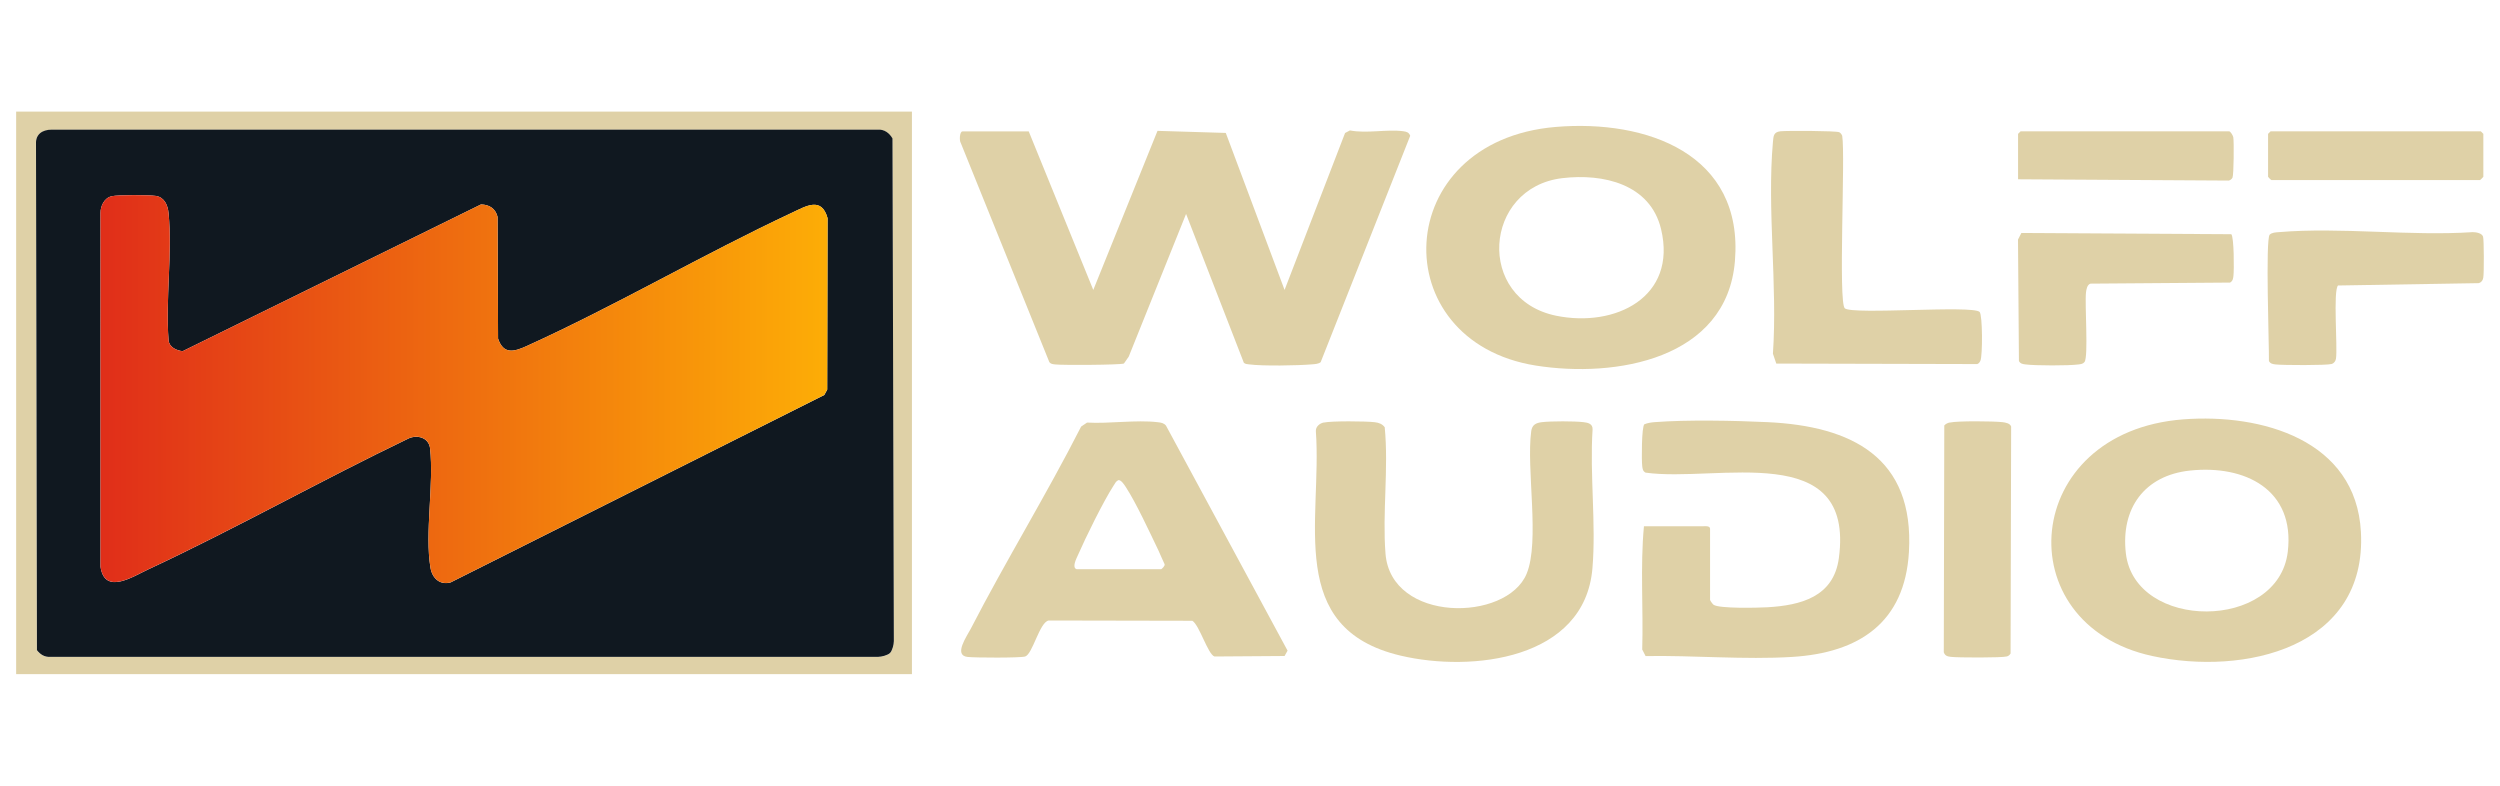<svg viewBox="0 0 350 110" xmlns:xlink="http://www.w3.org/1999/xlink" xmlns="http://www.w3.org/2000/svg" data-name="Layer 1" id="Layer_1">
  <defs>
    <style>
      .cls-1 {
        fill: #dfd1a7;
      }

      .cls-2 {
        fill: url(#linear-gradient);
      }

      .cls-3 {
        fill: #101820;
      }
    </style>
    <linearGradient gradientUnits="userSpaceOnUse" y2="54.47" x2="115.86" y1="54.47" x1="14.07" id="linear-gradient">
      <stop stop-color="#e02e19" offset="0"></stop>
      <stop stop-color="#fdad06" offset="1"></stop>
    </linearGradient>
  </defs>
  <path d="M144.02,18.39l9.04,22.2,8.99-22.27,9.56.29,8.23,21.98,8.47-21.97.68-.36c2.34.46,5.16-.19,7.44.11.47.06.81.14,1,.64l-12.54,31.7c-.36.26-.79.26-1.21.3-2,.17-6.93.26-8.83,0-.25-.03-.5-.03-.71-.22l-8.09-20.84-8.03,19.98-.67.96c-.43.21-8.69.25-9.63.13-.32-.04-.61-.04-.82-.34l-12.39-30.66c-.23-.34-.16-1.62.23-1.62h9.27Z" class="cls-1"></path>
  <path d="M2.26,15.62v78.76h125.41V15.62H2.26ZM124.6,91.43c-.31.31-1.19.54-1.66.54H7c-.77.05-1.39-.35-1.84-.94l-.13-70.9c-.05-1.37.94-1.96,2.2-1.96h115.7c.9-.06,1.58.49,2.01,1.22l.19,70.39c0,.47-.23,1.34-.54,1.66Z" class="cls-1"></path>
  <path d="M124.95,19.38c-.43-.74-1.12-1.28-2.01-1.23H7.24c-1.26,0-2.26.6-2.2,1.97l.13,70.9c.45.59,1.06.99,1.84.94h115.93c.47,0,1.35-.23,1.66-.54.32-.32.54-1.19.54-1.66l-.19-70.39ZM115.81,54.55l-.41.75-52.31,26.24c-1.48.42-2.57-.57-2.82-2.02-.83-4.91.51-11.7-.07-16.82-.22-1.42-1.73-1.85-2.94-1.34-12.27,5.88-24.2,12.62-36.53,18.37-2.15,1-6.07,3.61-6.66-.38V29.84c-.02-.99.53-2.14,1.57-2.37.88-.2,5.24-.19,6.2-.04,1.19.19,1.66,1.33,1.76,2.4.55,5.62-.44,12.1,0,17.81.1.98,1.09,1.41,1.96,1.53l41.78-20.55c1.18.03,2.03.58,2.32,1.74l.07,17.05c.77,2.28,2.28,1.82,4.02,1.03,12.58-5.71,24.63-12.81,37.15-18.67,1.96-.92,4.12-2.26,4.96.77l-.05,24.01Z" class="cls-3"></path>
  <path d="M305.67,58.71c10.91-.83,24.17,2.85,24.86,15.77.87,16.24-16.35,20.15-29.22,17.36-20.47-4.44-18.41-31.4,4.36-33.13ZM306.59,65.88c-6.37.68-9.7,5.3-8.97,11.59,1.27,10.86,21.35,10.91,22.67-.23,1.03-8.71-6.01-12.18-13.7-11.36Z" class="cls-1"></path>
  <path d="M217.81,17.77c12.7-1.06,26.32,3.75,25.08,18.78-1.14,13.76-16.71,16.4-27.87,14.63-21.34-3.39-20.42-31.46,2.79-33.41ZM218.73,24.94c-11.09,1.32-12.15,16.94-.88,19.26,8.29,1.7,16.98-2.6,14.7-12.12-1.51-6.31-8.09-7.82-13.81-7.14Z" class="cls-1"></path>
  <path d="M152.18,59.16c3.12.18,6.88-.41,9.92-.05.45.05.84.11,1.14.48l17.02,31.5-.42.75-9.81.07c-.92-.28-2.11-4.4-3.1-5l-20.12-.04c-1.28.24-2.24,4.72-3.29,5.04-.69.21-7.09.18-8.08.06-1.98-.24-.07-2.9.47-3.95,4.92-9.54,10.58-18.73,15.45-28.3l.83-.56ZM150.74,79.69h11.82c.05,0,.59-.47.48-.71-.31-.62-.56-1.29-.86-1.92-1.2-2.49-3.13-6.68-4.56-8.86-.2-.3-.66-1.05-1.06-.98-.33.16-.47.47-.65.75-1.44,2.23-3.93,7.29-5.02,9.79-.19.43-.87,1.72-.15,1.93Z" class="cls-1"></path>
  <path d="M230.14,73.68h8.23c.21,0,1.04-.13,1.04.35v9.95c0,.1.35.58.48.68.76.57,6.22.43,7.52.36,4.72-.27,9.3-1.46,10.03-6.88,2.25-16.77-17.06-10.57-27.06-11.97-.39-.21-.42-.52-.47-.92-.1-.79-.09-5.52.3-5.85.46-.19.95-.26,1.44-.3,4.55-.35,11.16-.22,15.78,0,11.82.55,20.59,4.94,19.82,18.18-.58,9.89-6.97,14.11-16.34,14.69-6.65.41-13.83-.23-20.53-.12l-.47-.92c.17-5.73-.29-11.56.24-17.24Z" class="cls-1"></path>
  <path d="M185.33,59.16c1.08-.24,5.92-.2,7.14-.05.57.07,1.03.23,1.39.7.56,5.77-.34,11.99.11,17.7.77,9.72,16.96,9.59,19.76,2.81,1.87-4.52-.07-14.66.64-19.95.12-.89.65-1.17,1.51-1.27,1.29-.15,4.51-.15,5.8,0,.66.07,1.32.24,1.28,1.03-.41,6.31.51,13.21-.02,19.44-1.08,12.78-16.88,14.57-26.85,12.22-16.2-3.81-10.97-18.97-11.87-31.43-.03-.63.53-1.09,1.1-1.21Z" class="cls-1"></path>
  <path d="M277.14,43.66c.43.43.43,6.16.12,6.83-.1.21-.21.4-.45.48l-28.13-.07-.47-1.38c.66-9.56-.84-20.2,0-29.63.08-.85.08-1.39,1.04-1.51.89-.1,7.83-.07,8.24.13.19.09.35.3.42.51.46,2.75-.58,23.4.37,24.15,1.17.92,17.9-.47,18.86.5Z" class="cls-1"></path>
  <path d="M327.33,39.96c-.72.72-.05,8.68-.29,10.23-.05.36-.26.66-.62.77-.69.2-6.89.18-7.85.06-.39-.05-.7-.09-.92-.47.04-2.08-.51-17.07.11-17.7.3-.3.87-.32,1.27-.35,8.67-.73,18.36.58,27.14,0,.48,0,1.29.13,1.46.63.13.39.14,5.18.03,5.74-.07.38-.24.64-.62.77l-19.72.33Z" class="cls-1"></path>
  <path d="M312.38,32.79c.39.39.4,5.05.3,5.85-.05.39-.09.7-.47.92l-19.55.15c-.46.15-.57.8-.62,1.23-.19,1.64.36,9.03-.21,9.74-.22.28-.5.29-.82.34-1.41.19-6.03.18-7.44,0-.39-.05-.7-.09-.92-.47l-.13-17.01.47-.92,29.39.17Z" class="cls-1"></path>
  <path d="M272.96,59.16c1.13-.25,6.09-.2,7.37-.06.43.05,1.08.16,1.23.62l-.08,31.77c-.12.2-.29.35-.51.41-.68.2-6.91.18-7.85.06-.47-.06-.81-.13-.99-.64l.07-31.76c.2-.22.47-.35.75-.41Z" class="cls-1"></path>
  <path d="M317.88,18.39h29.44l.35.35v6.01s-.36.41-.47.46h-29.2c-.11-.05-.47-.42-.47-.46v-6.01l.35-.35Z" class="cls-1"></path>
  <path d="M282.53,25.1v-6.36l.35-.35h29.21c.17,0,.52.56.57.82.11.6.07,5.29-.11,5.66-.09.19-.3.35-.51.41l-29.51-.18Z" class="cls-1"></path>
  <path d="M115.86,30.53l-.05,24.01-.41.75-52.31,26.24c-1.48.42-2.57-.57-2.82-2.02-.83-4.91.51-11.7-.07-16.82-.22-1.42-1.73-1.85-2.94-1.34-12.27,5.88-24.2,12.62-36.53,18.37-2.15,1-6.07,3.61-6.66-.38V29.84c-.02-.99.53-2.14,1.57-2.37.88-.2,5.24-.19,6.2-.04,1.19.19,1.66,1.33,1.76,2.4.55,5.62-.44,12.1,0,17.81.1.98,1.09,1.41,1.96,1.53l41.78-20.55c1.18.03,2.03.58,2.32,1.74l.07,17.05c.77,2.28,2.28,1.82,4.02,1.03,12.58-5.71,24.63-12.81,37.15-18.67,1.96-.92,4.12-2.26,4.96.77Z" class="cls-2"></path>
</svg>